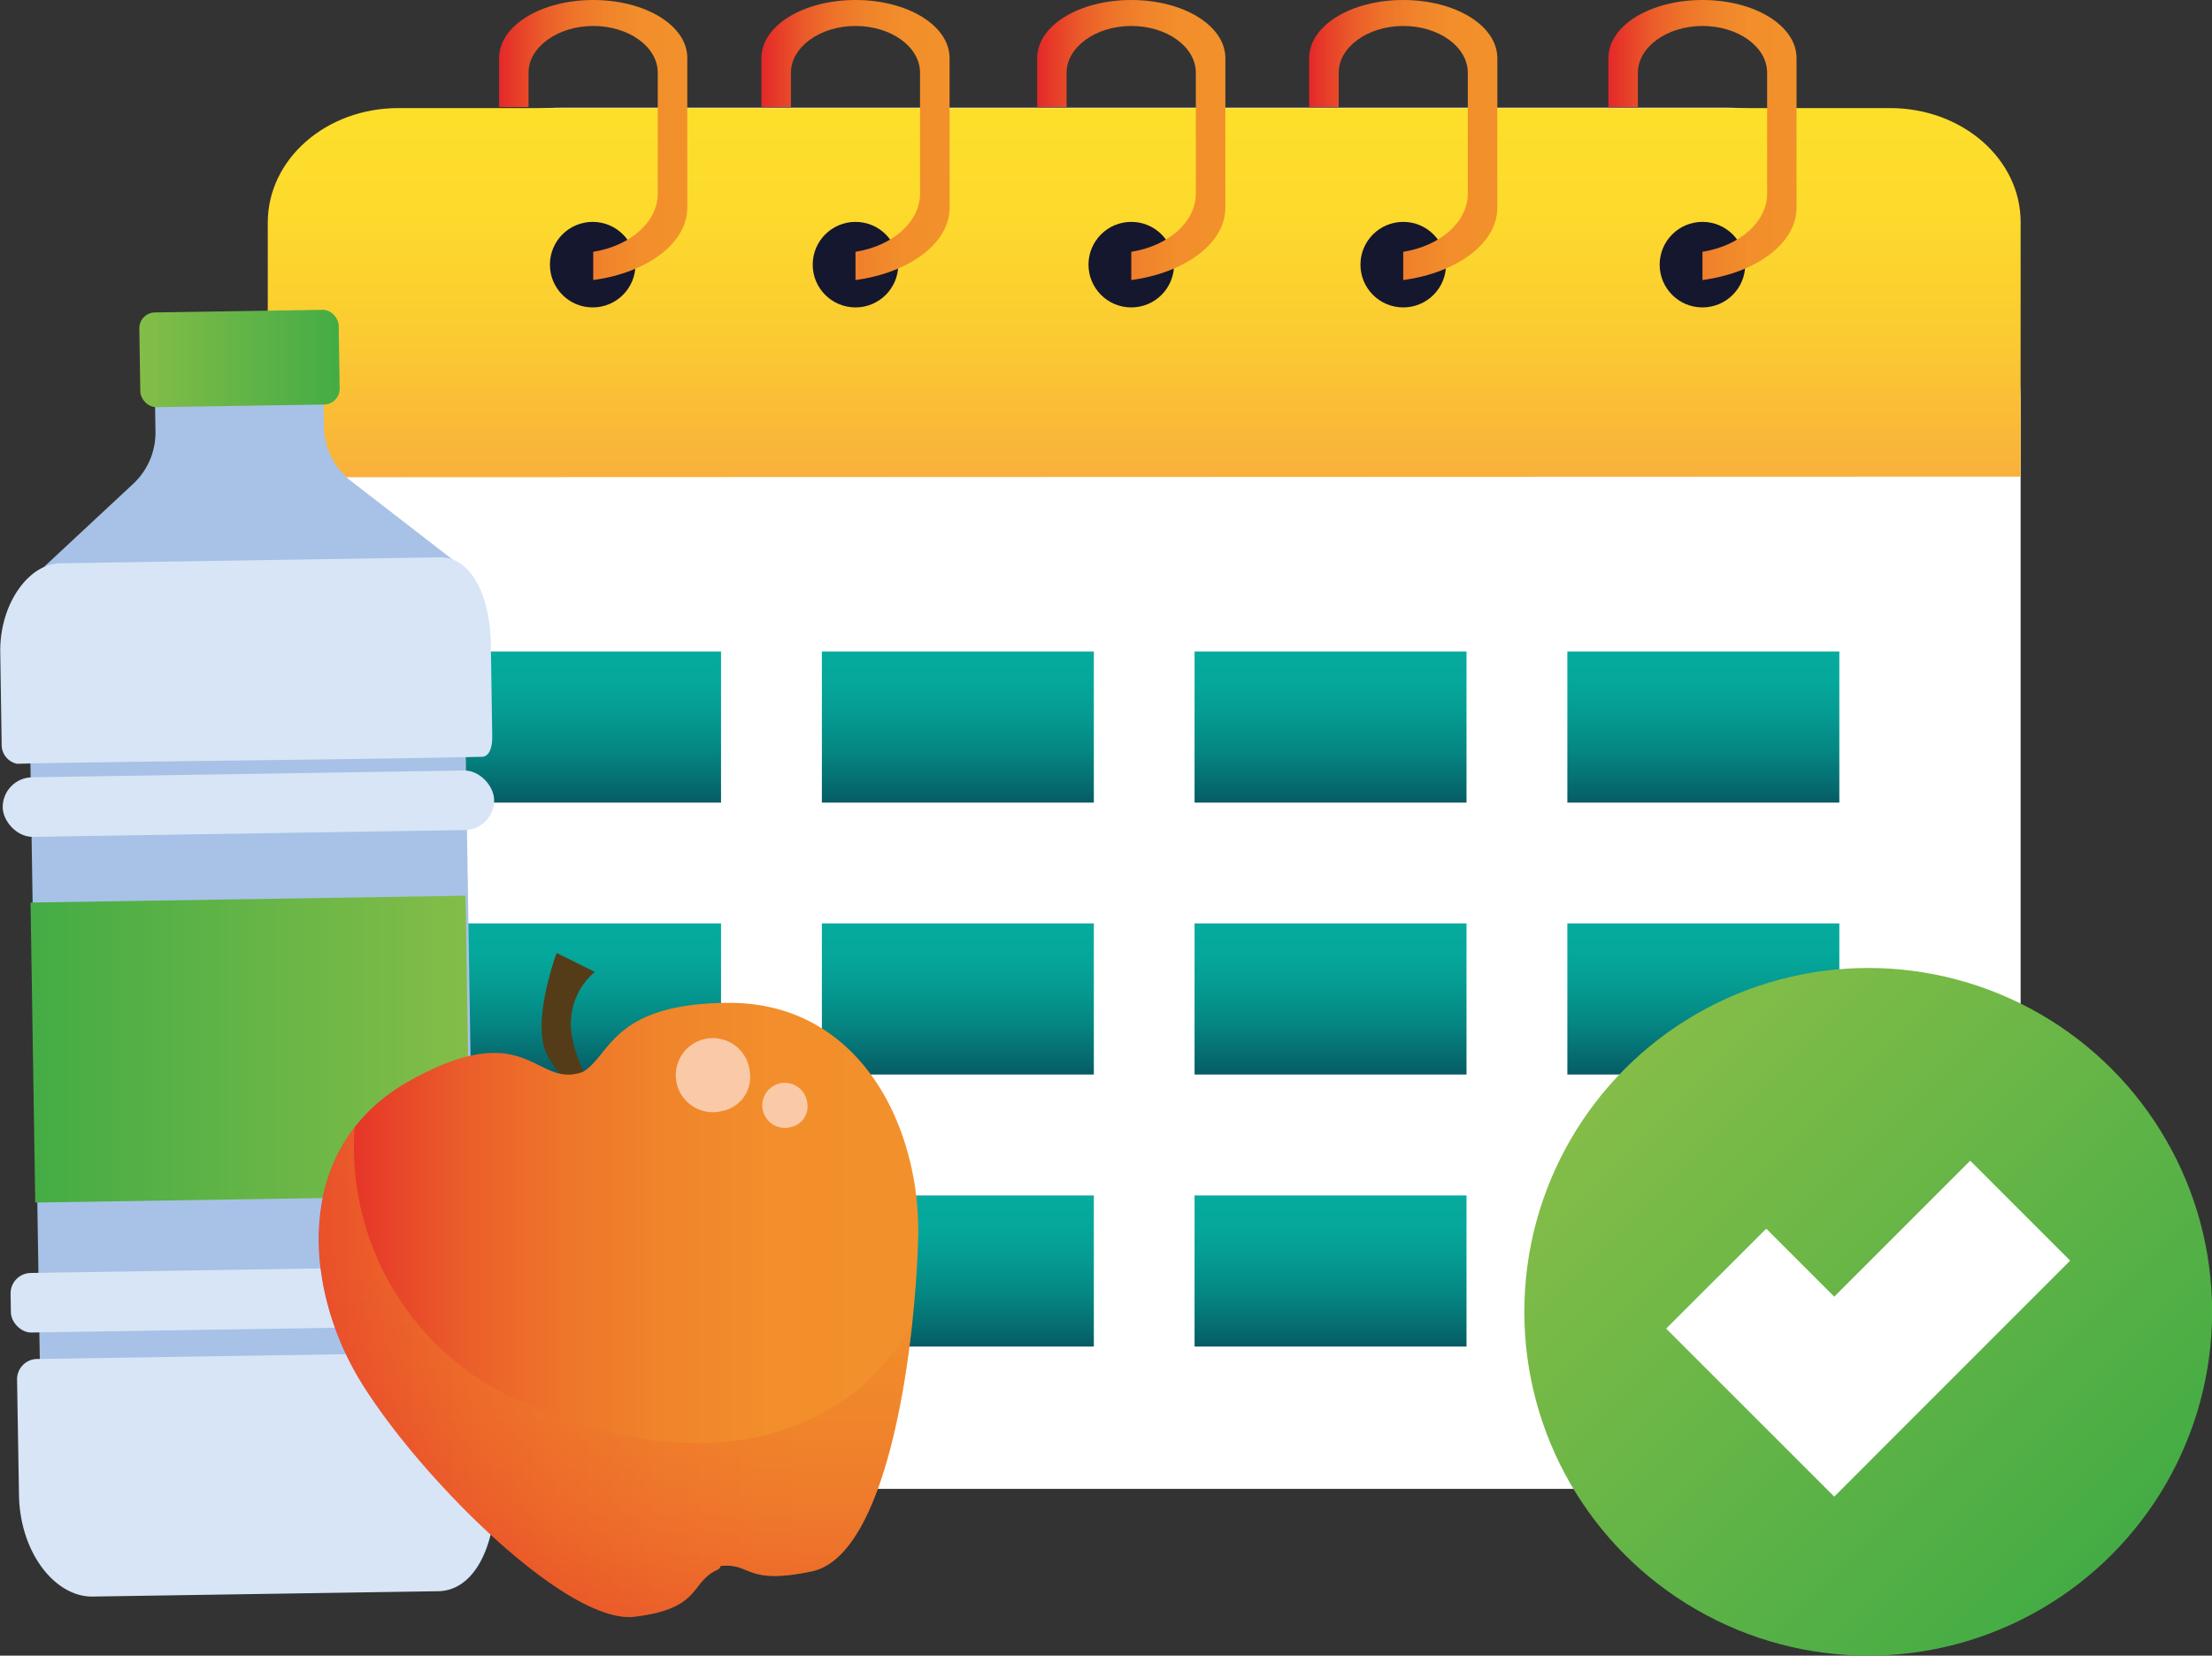 <?xml version="1.0" encoding="UTF-8"?> <svg xmlns="http://www.w3.org/2000/svg" xmlns:xlink="http://www.w3.org/1999/xlink" viewBox="0 0 173.73 130.06"><rect x="0" y="0" width="173.73" height="130.06" fill="#333333" stroke="none"/> <defs> <style> .cls-1 { fill: #fff; } .cls-2 { fill: url(#linear-gradient); } .cls-3 { fill: url(#New_Gradient_Swatch); } .cls-4 { fill: url(#linear-gradient-2); } .cls-5 { fill: url(#New_Gradient_Swatch-2); } .cls-6 { fill: url(#New_Gradient_Swatch-3); } .cls-7 { fill: url(#New_Gradient_Swatch-4); } .cls-8 { fill: url(#New_Gradient_Swatch-5); } .cls-9 { fill: url(#New_Gradient_Swatch-6); } .cls-10 { fill: url(#linear-gradient-3); } .cls-11 { fill: url(#New_Gradient_Swatch-7); } .cls-12 { fill: url(#New_Gradient_Swatch-8); } .cls-13 { fill: url(#New_Gradient_Swatch-9); } .cls-14 { fill: url(#New_Gradient_Swatch_2); } .cls-15 { fill: #a7c2e6; } .cls-16 { fill: #d7e5f6; } .cls-17 { fill: url(#New_Gradient_Swatch_2-2); } .cls-18 { fill: url(#New_Gradient_Swatch_2-3); } .cls-19 { fill: #543c18; } .cls-20 { fill: url(#linear-gradient-4); } .cls-21 { opacity: 0.4; fill: url(#linear-gradient-5); } .cls-22 { fill: #fac9a7; } .cls-23 { fill: #15172e; } .cls-24 { fill: url(#linear-gradient-6); } .cls-25 { fill: url(#linear-gradient-7); } .cls-26 { fill: url(#linear-gradient-8); } .cls-27 { fill: url(#linear-gradient-9); } .cls-28 { fill: url(#linear-gradient-10); } </style> <linearGradient id="linear-gradient" x1="89.87" y1="37.44" x2="89.87" y2="8.46" gradientUnits="userSpaceOnUse"> <stop offset="0" stop-color="#f9b03c"></stop> <stop offset="0.05" stop-color="#f9b43a"></stop> <stop offset="0.4" stop-color="#fbcc31"></stop> <stop offset="0.72" stop-color="#fdda2c"></stop> <stop offset="1" stop-color="#fddf2a"></stop> </linearGradient> <linearGradient id="New_Gradient_Swatch" data-name="New Gradient Swatch" x1="45.95" y1="63.05" x2="45.95" y2="51.18" gradientUnits="userSpaceOnUse"> <stop offset="0" stop-color="#065b64"></stop> <stop offset="0.07" stop-color="#06656b"></stop> <stop offset="0.32" stop-color="#058481"></stop> <stop offset="0.56" stop-color="#059991"></stop> <stop offset="0.79" stop-color="#05a79b"></stop> <stop offset="1" stop-color="#05ab9e"></stop> </linearGradient> <linearGradient id="linear-gradient-2" x1="75.23" y1="63.05" x2="75.23" y2="51.18" xlink:href="#New_Gradient_Swatch"></linearGradient> <linearGradient id="New_Gradient_Swatch-2" x1="104.5" y1="63.05" x2="104.5" y2="51.18" xlink:href="#New_Gradient_Swatch"></linearGradient> <linearGradient id="New_Gradient_Swatch-3" x1="133.78" y1="63.05" x2="133.78" y2="51.18" xlink:href="#New_Gradient_Swatch"></linearGradient> <linearGradient id="New_Gradient_Swatch-4" x1="45.95" y1="84.41" x2="45.95" y2="72.54" xlink:href="#New_Gradient_Swatch"></linearGradient> <linearGradient id="New_Gradient_Swatch-5" x1="75.23" y1="84.41" x2="75.23" y2="72.54" xlink:href="#New_Gradient_Swatch"></linearGradient> <linearGradient id="New_Gradient_Swatch-6" x1="104.5" y1="84.41" x2="104.5" y2="72.54" xlink:href="#New_Gradient_Swatch"></linearGradient> <linearGradient id="linear-gradient-3" x1="43.58" y1="105.77" x2="43.58" y2="93.91" gradientUnits="userSpaceOnUse"> <stop offset="0" stop-color="#e42829"></stop> <stop offset="0.1" stop-color="#e73f29"></stop> <stop offset="0.24" stop-color="#eb5d2a"></stop> <stop offset="0.4" stop-color="#ee742a"></stop> <stop offset="0.57" stop-color="#f0842b"></stop> <stop offset="0.75" stop-color="#f28e2b"></stop> <stop offset="1" stop-color="#f2912b"></stop> </linearGradient> <linearGradient id="New_Gradient_Swatch-7" x1="75.23" y1="105.77" x2="75.23" y2="93.91" xlink:href="#New_Gradient_Swatch"></linearGradient> <linearGradient id="New_Gradient_Swatch-8" x1="104.5" y1="105.77" x2="104.5" y2="93.91" xlink:href="#New_Gradient_Swatch"></linearGradient> <linearGradient id="New_Gradient_Swatch-9" x1="133.78" y1="84.41" x2="133.78" y2="72.54" xlink:href="#New_Gradient_Swatch"></linearGradient> <linearGradient id="New_Gradient_Swatch_2" data-name="New Gradient Swatch 2" x1="127.63" y1="83.96" x2="165.82" y2="122.15" gradientUnits="userSpaceOnUse"> <stop offset="0" stop-color="#84bd48"></stop> <stop offset="1" stop-color="#44ac45"></stop> </linearGradient> <linearGradient id="New_Gradient_Swatch_2-2" x1="36.93" y1="82.42" x2="2.4" y2="82.42" gradientTransform="translate(1.29 -0.3) rotate(0.9)" xlink:href="#New_Gradient_Swatch_2"></linearGradient> <linearGradient id="New_Gradient_Swatch_2-3" x1="10.95" y1="28.16" x2="26.68" y2="28.16" gradientTransform="translate(0.44 -0.29) rotate(0.9)" xlink:href="#New_Gradient_Swatch_2"></linearGradient> <linearGradient id="linear-gradient-4" x1="25.04" y1="102.91" x2="72.16" y2="102.91" xlink:href="#linear-gradient-3"></linearGradient> <linearGradient id="linear-gradient-5" x1="48.37" y1="127.05" x2="48.37" y2="88.62" xlink:href="#linear-gradient-3"></linearGradient> <linearGradient id="linear-gradient-6" x1="39.2" y1="11.02" x2="53.98" y2="11.02" xlink:href="#linear-gradient-3"></linearGradient> <linearGradient id="linear-gradient-7" x1="59.8" y1="11.02" x2="74.58" y2="11.02" xlink:href="#linear-gradient-3"></linearGradient> <linearGradient id="linear-gradient-8" x1="81.46" y1="11.02" x2="96.24" y2="11.02" xlink:href="#linear-gradient-3"></linearGradient> <linearGradient id="linear-gradient-9" x1="102.82" y1="11.02" x2="117.6" y2="11.02" xlink:href="#linear-gradient-3"></linearGradient> <linearGradient id="linear-gradient-10" x1="126.32" y1="11.02" x2="141.1" y2="11.02" xlink:href="#linear-gradient-3"></linearGradient> </defs> <g id="Layer_2" data-name="Layer 2"> <g id="Layer_1-2" data-name="Layer 1"> <rect class="cls-1" x="21.03" y="8.46" width="137.67" height="108.5" rx="23.14"></rect> <path class="cls-2" d="M158.7,37.44v-20c0-4.95-4.59-8.95-10.26-8.95H31.29c-5.67,0-10.26,4-10.26,9v20Z"></path> <rect class="cls-3" x="35.27" y="51.18" width="21.36" height="11.87"></rect> <rect class="cls-4" x="64.55" y="51.18" width="21.36" height="11.87"></rect> <rect class="cls-5" x="93.82" y="51.18" width="21.36" height="11.87"></rect> <rect class="cls-6" x="123.1" y="51.18" width="21.36" height="11.87"></rect> <rect class="cls-7" x="35.27" y="72.54" width="21.36" height="11.87"></rect> <rect class="cls-8" x="64.55" y="72.54" width="21.36" height="11.87"></rect> <rect class="cls-9" x="93.82" y="72.54" width="21.36" height="11.87"></rect> <rect class="cls-10" x="32.9" y="93.91" width="21.36" height="11.87"></rect> <rect class="cls-11" x="64.55" y="93.91" width="21.36" height="11.87"></rect> <rect class="cls-12" x="93.82" y="93.91" width="21.36" height="11.87"></rect> <rect class="cls-13" x="123.1" y="72.54" width="21.36" height="11.87"></rect> <g> <circle class="cls-14" cx="146.73" cy="103.05" r="27.01"></circle> <polygon class="cls-1" points="144.06 117.57 130.86 104.37 138.72 96.52 144.06 101.86 154.74 91.18 162.59 99.03 144.06 117.57"></polygon> </g> <path class="cls-15" d="M35.6,44l-8-6.19a5.5,5.5,0,0,1-2.15-4.27L25.33,28l-13.21.21.09,5.63A5.5,5.5,0,0,1,10.47,38l-7,6.52Z"></path> <rect class="cls-15" x="2.72" y="47.62" width="34.2" height="66" transform="translate(40.9 160.92) rotate(179.1)"></rect> <path class="cls-16" d="M1.34,108.33l.15,9.09c.07,4.55,2.82,8,5.73,8L34.36,125c2.9,0,4.63-3.58,4.56-8.12l-.14-9.1c0-1,0-1.58-.59-1.57l-35.39.55A1.6,1.6,0,0,0,1.34,108.33Z"></path> <path class="cls-16" d="M38.66,57.86l-.11-7.27c-.06-3.77-1.54-6.85-4-6.81l-29.79.47c-2.48,0-4.8,3.18-4.74,7l.11,7.23A1.51,1.51,0,0,0,1.35,60c6.09-.16,27.57-.34,36.52-.55C38.43,59.42,38.67,58.72,38.66,57.86Z"></path> <rect class="cls-16" x="0.83" y="99.72" width="38.6" height="4.68" rx="1.6" transform="translate(-1.59 0.33) rotate(-0.9)"></rect> <rect class="cls-16" x="0.22" y="60.79" width="38.6" height="4.68" rx="2.34" transform="translate(40.02 125.95) rotate(179.1)"></rect> <rect class="cls-16" x="11.12" y="29.25" width="15.19" height="1.34" rx="0.67" transform="translate(-0.47 0.3) rotate(-0.9)"></rect> <rect class="cls-16" x="11.08" y="26.64" width="15.19" height="1.34" rx="0.67" transform="translate(-0.42 0.3) rotate(-0.9)"></rect> <rect class="cls-15" x="11.1" y="27.9" width="15.19" height="1.34" rx="0.67" transform="translate(-0.44 0.3) rotate(-0.9)"></rect> <rect class="cls-17" x="2.58" y="70.63" width="34.17" height="23.57" transform="translate(-1.29 0.32) rotate(-0.9)"></rect> <rect class="cls-18" x="10.98" y="24.44" width="15.66" height="7.44" rx="1.24" transform="translate(-0.44 0.3) rotate(-0.9)"></rect> <path class="cls-19" d="M46.93,86.42s-2.25-3.72-2.09-6.26a5.34,5.34,0,0,1,1.88-3.81l-3-1.49s-1.92,5.13-.86,7.79A7.59,7.59,0,0,0,46.93,86.42Z"></path> <path class="cls-20" d="M57.11,78.78C47.9,78.87,48,83,45.68,84.26c0-.13-.06,0-.06,0-3.62,1.15-4.25-4.48-13.44.64s-8.39,16.17-3.88,23.58S44.5,127.65,49.85,127s4.3-2.74,6.55-3.71a.48.48,0,0,0,.19-.27l0,0c2.44-.28,1.89,1.53,7.16.42,6-1.26,8.11-17.47,8.36-26.13S67.62,78.68,57.11,78.78Z"></path> <path class="cls-21" d="M49.85,127c5.35-.63,4.3-2.74,6.55-3.71a.48.48,0,0,0,.19-.27l0,0c2.44-.28,1.89,1.53,7.16.42,4.67-1,7-11.06,7.9-19.56-4,7.74-14.63,13.11-30,6.53a21.82,21.82,0,0,1-13.8-21.83c-4.36,5.69-3.15,13.94.46,19.87C32.81,115.89,44.5,127.65,49.85,127Z"></path> <path class="cls-22" d="M58.88,84.14a2.91,2.91,0,1,0-2.17,3.14A2.72,2.72,0,0,0,58.88,84.14Z"></path> <path class="cls-22" d="M63.4,86.64a1.77,1.77,0,1,0-1.33,1.91A1.65,1.65,0,0,0,63.4,86.64Z"></path> <circle class="cls-23" cx="46.55" cy="20.79" r="3.36"></circle> <circle class="cls-23" cx="67.19" cy="20.79" r="3.36"></circle> <circle class="cls-23" cx="88.85" cy="20.79" r="3.36"></circle> <circle class="cls-23" cx="110.21" cy="20.79" r="3.36"></circle> <circle class="cls-23" cx="133.71" cy="20.79" r="3.36"></circle> <path class="cls-24" d="M46.59,0C42.51,0,39.2,2,39.2,4.57V8.41h2.31V5.71c0-2,2.28-3.67,5.08-3.67s5.07,1.64,5.07,3.67V15.2c0,2.25-2.17,4.12-5.07,4.58V22c4.22-.57,7.39-2.89,7.39-5.68V4.57C54,2,50.67,0,46.59,0Z"></path> <path class="cls-25" d="M67.19,0C63.11,0,59.8,2,59.8,4.57V8.41h2.32V5.71c0-2,2.27-3.67,5.07-3.67s5.07,1.64,5.07,3.67V15.2c0,2.25-2.17,4.12-5.07,4.58V22c4.22-.57,7.39-2.89,7.39-5.68V4.57C74.58,2,71.27,0,67.19,0Z"></path> <path class="cls-26" d="M88.85,0c-4.08,0-7.39,2-7.39,4.57V8.41h2.31V5.71c0-2,2.28-3.67,5.08-3.67s5.07,1.64,5.07,3.67V15.2c0,2.25-2.17,4.12-5.07,4.58V22c4.22-.57,7.39-2.89,7.39-5.68V4.57C96.24,2,92.93,0,88.85,0Z"></path> <path class="cls-27" d="M110.21,0c-4.08,0-7.39,2-7.39,4.57V8.41h2.32V5.71c0-2,2.27-3.67,5.07-3.67s5.07,1.64,5.07,3.67V15.2c0,2.25-2.17,4.12-5.07,4.58V22c4.22-.57,7.39-2.89,7.39-5.68V4.57C117.6,2,114.29,0,110.21,0Z"></path> <path class="cls-28" d="M133.71,0c-4.08,0-7.39,2-7.39,4.57V8.41h2.32V5.71c0-2,2.27-3.67,5.07-3.67s5.08,1.64,5.08,3.67V15.2c0,2.25-2.18,4.12-5.08,4.58V22c4.23-.57,7.39-2.89,7.39-5.68V4.57C141.1,2,137.79,0,133.71,0Z"></path> </g> </g> </svg> 